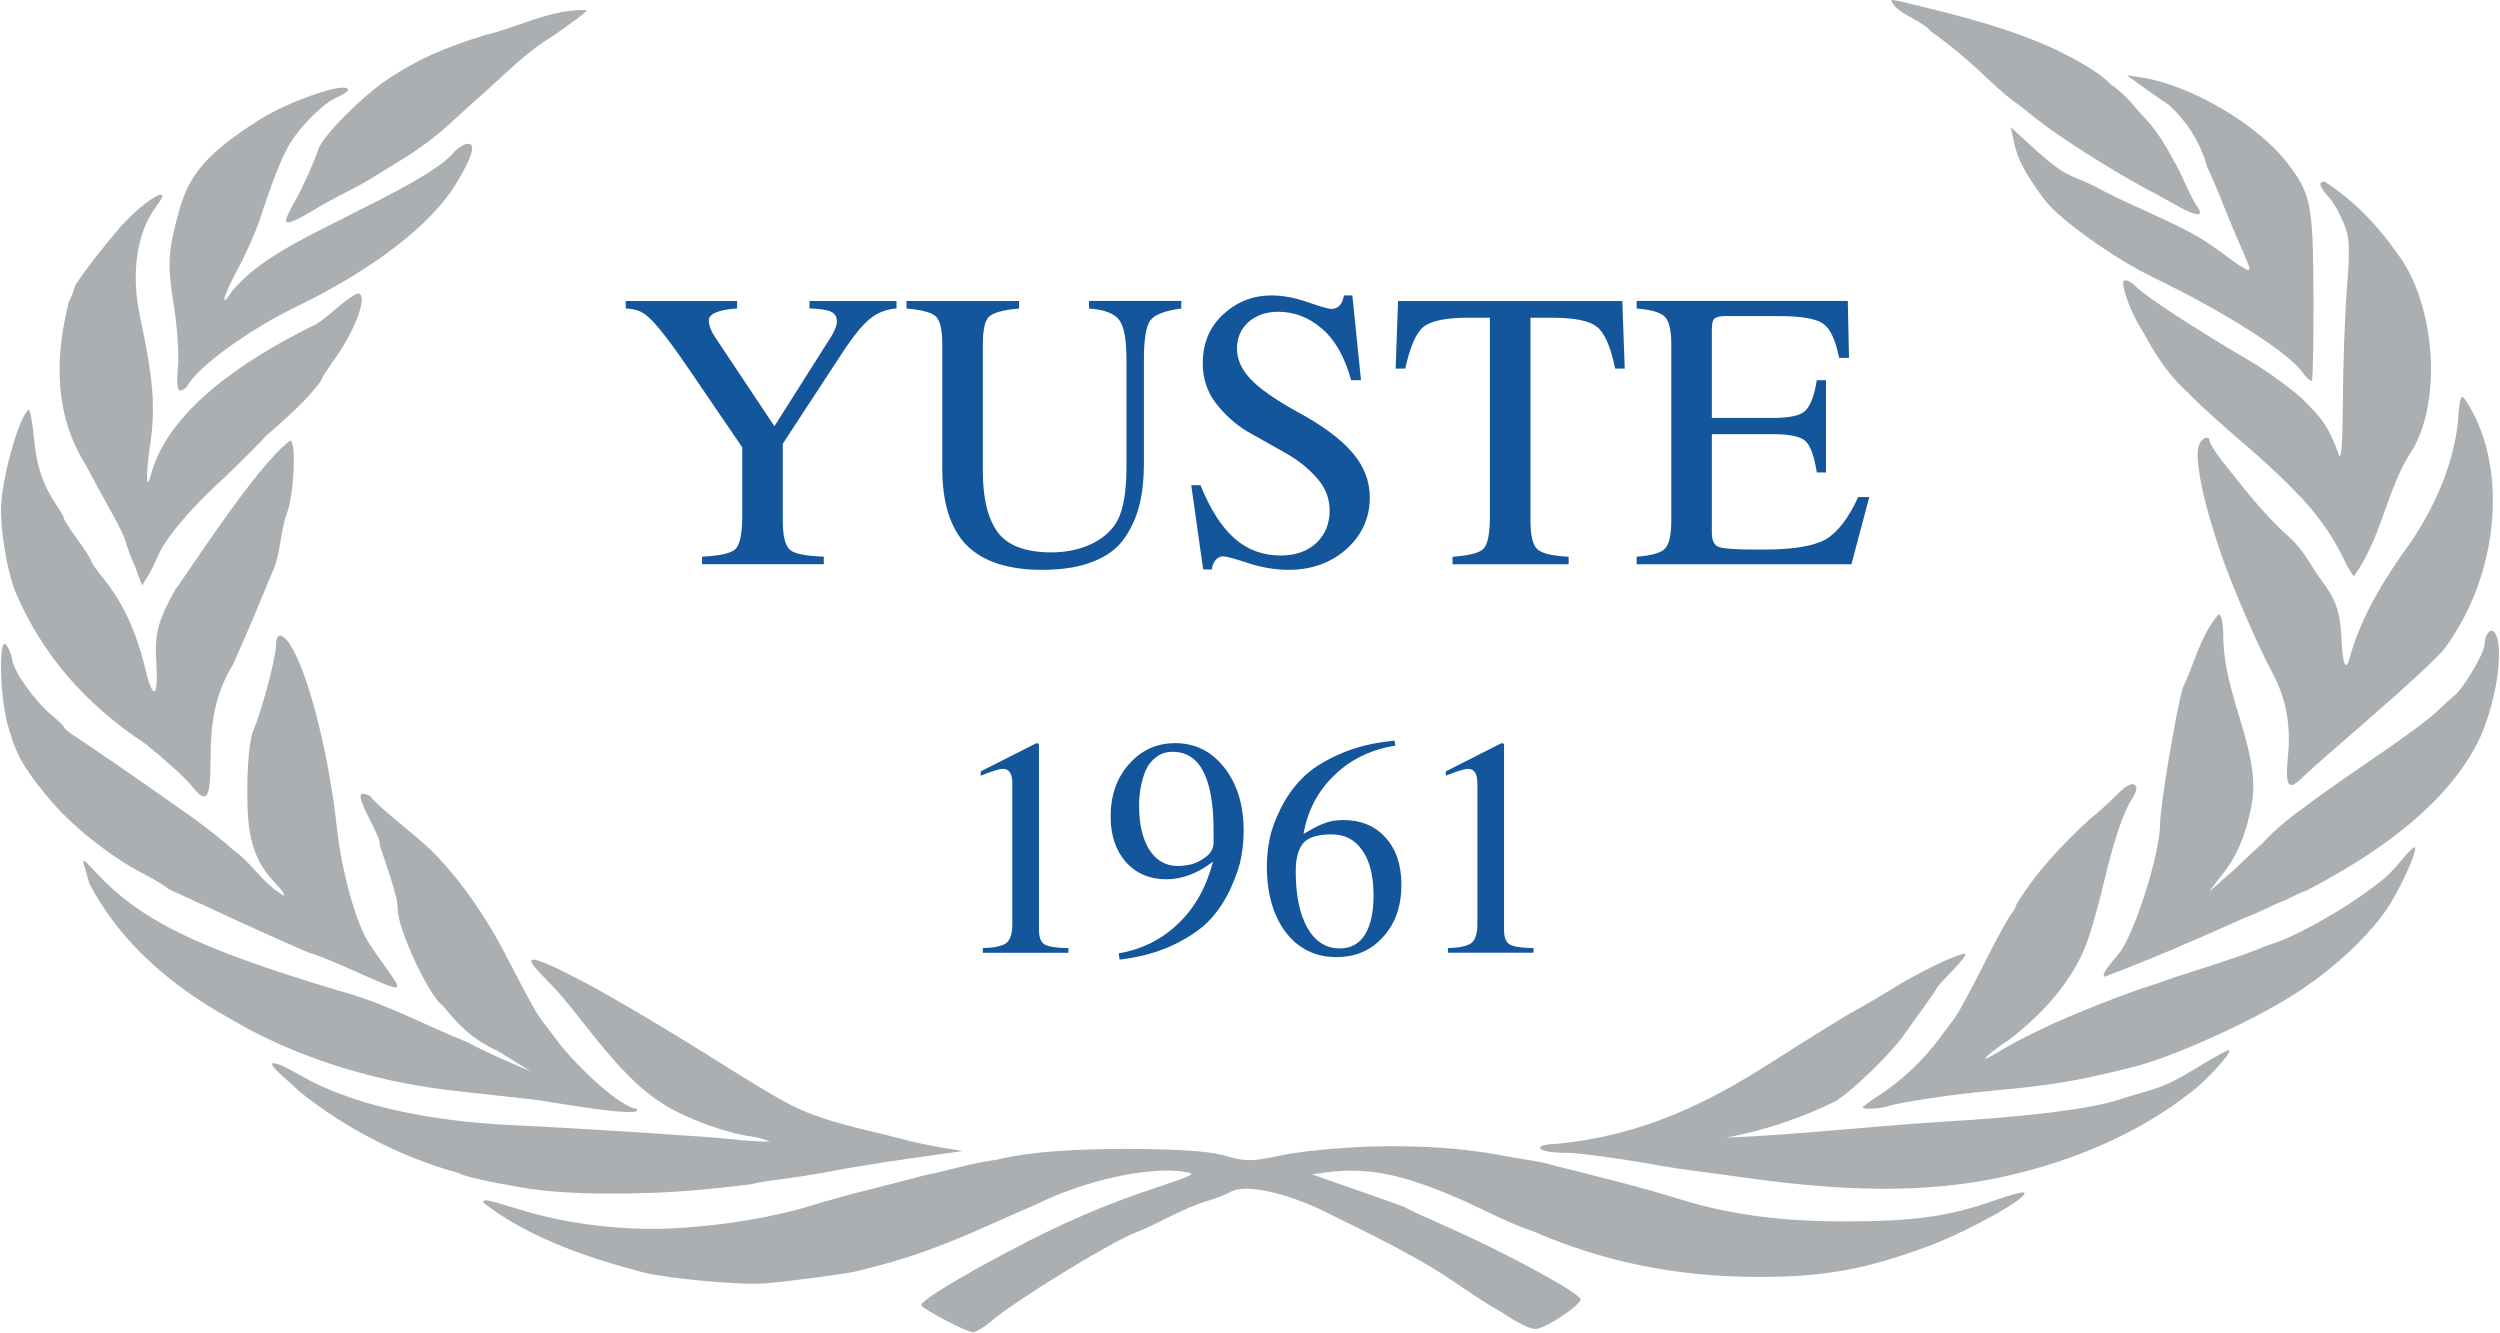 <?xml version="1.0" encoding="UTF-8"?>
<svg xmlns="http://www.w3.org/2000/svg" version="1.2" viewBox="0 0 2477 1321" width="2477" height="1321">
  <title>fame-156160</title>
  <style>
		.s0 { fill: #14569b } 
		.s1 { fill: #acafb1 } 
	</style>
  <path id="YUSTE" class="s0" aria-label="YUSTE" d="m802 298.2h86.3v7.4q-15.4 1.2-26.4 10.3-11 8.7-28 34.7l-58.3 89v76.5q0 22.4 7.1 28.7 7.1 5.9 33.5 6.7v7.5h-120.6v-7.5q26.8-1.2 33.1-7.5 6.7-6.7 6.7-32.3v-68.5l-51.6-75.7q-19.7-28.8-29.9-41-10.3-12.6-17-16.5-6.7-4-16.9-4.4v-7.4h110.3v7.4q-28 2-28 11.9 0 7.4 6.7 17.3l58.3 87.5 56.4-89.1q5.5-9 5.5-14.6 0-7.1-5.9-9.8-5.9-2.8-21.3-3.2zm171.8 43v126.1q0 39.4 14.6 59.9 15 20.1 53.2 20.1 22.1 0 39.8-8.3 17.7-8.7 25.6-22.9 9.1-16.9 9.1-53.6v-106.3q0-29.6-7.1-39-7.1-9.9-30-11.5v-7.5h91.4v7.5q-24.4 3.2-30.7 11.8-6.3 8.7-6.3 38.7v102.8q0 23.3-4.3 40.6-4 17.3-14.6 33.1-10.3 15.4-31.1 23.6-20.5 8.3-50.9 8.3-50.4 0-74.8-24.4-24.1-24.9-24.1-76.1v-122.9q0-21.7-6.3-27.6-5.9-5.9-29.1-7.9v-7.5h111.5v7.5q-23.7 2-30 8.3-5.9 5.9-5.9 27.2zm343.6 164.7q0-18.5-13-32.7-13-14.6-31.5-24.8-18.5-10.3-37.1-20.9-18.1-11.1-31.1-28-13-16.9-13-39.4 0-29.9 20.1-48.5 20.5-18.9 48.1-18.9 16.5 0 35.8 6.7 19.3 6.7 23.3 6.7 10.2 0 12.6-13.4h8.3l8.6 84h-9.8q-9.5-34.7-29.2-51.3-19.3-16.5-42.9-16.5-18.1 0-29.6 10.2-11.4 10.3-11.4 26.4 0 15.8 13.4 30 13.4 14.2 44.5 31.5 39 20.9 56.4 41.4 17.3 20.1 17.3 44.5 0 30.3-23.2 51.2-23.3 20.5-57.2 20.5-19.7 0-40.2-6.7-20.1-6.7-24.8-6.7-4.3 0-7.5 3.9-3.1 3.6-3.5 9.1h-8.7l-11.8-83.5h9.1q14.5 35.8 33.8 52.8 19.3 16.9 45.7 16.9 21.7 0 35.1-12.2 13.4-12.6 13.4-32.3zm158.8 5.9v-197h-21.3q-33.1 0-44.5 9-11 9.1-18.1 41.4h-9.5l2.4-67h222.2l2.4 67h-9.5q-6.7-32.7-18.1-41.4-11-9-44.5-9h-21.3v201.3q0 21.7 6.7 28 6.7 6.3 31.1 7.5v7.5h-115v-7.5q24.4-1.6 30.7-7.9 6.3-6.7 6.3-31.9zm219.9-81.6v97.4q0 11.4 6.3 14.1 6.7 2.8 35 2.8h10.7q42.1 0 60.3-9.8 18.1-10.3 32.7-42.2h11l-17.7 66.6h-212.8v-7.5q21.7-1.6 28-7.9 6.3-6.7 6.3-27.6v-174.9q0-20.9-6.3-27.2-6.3-6.7-28-8.3v-7.5h209.2l1.2 56.4h-9.8q-5.2-26.4-15.8-33.9-10.6-7.5-44.1-7.5h-53.2q-7.9 0-10.7 2.8-2.3 2.3-2.3 10.6v87.5h60.7q25.2 0 32.3-7.5 7.5-7.9 11-29.9h9.1v91.4h-9.1q-3.9-24.5-11.4-31.2-7.5-6.7-31.9-6.7z"></path>
  <path id="1961" class="s0" aria-label="1961" d="m993.8 761.8q-5.5 0-22.1 6.8v-4.3l55.3-28 2.4 0.7v184.3q0 11 5.5 14.4 5.6 3.4 23.7 3.7v4.6h-84.8v-4.6q17.2-0.6 23.1-4.9 6.1-4.6 6.1-19.1v-139.1q0-14.5-9.2-14.5zm115.5 189l-0.9-6.2q35-6.1 59.3-29.8 24.5-23.6 34.1-61.1-22.8 17.5-46.1 17.5-24.9 0-40.3-17.2-15-17.2-15-45.2 0-31 18.1-51.6 18.4-20.9 45.8-20.9 29.8 0 48.8 24.3 19.1 24.3 19.1 62.4 0 12.3-2.2 25.2-2.1 12.9-10.1 30.7-7.7 17.5-20.3 31.6-12.6 13.8-35.9 25.2-23.4 11.4-54.4 15.1zm57.4-92.8q5.9 0 13.2-1.5 7.4-1.9 14.8-7.4 7.7-5.9 7.7-14.2v-11.9q0-78.1-40.6-78.1-9.5 0-16.3 5.3-6.7 4.9-10.4 13.2-3.4 8.3-4.9 16.9-1.6 8.6-1.6 18.1 0 27.3 10.2 43.6 10.4 16 27.9 16zm157.3 90.3q-31 0-50.1-24.6-18.7-24.9-18.7-65.4 0-12.6 2.5-25.8 2.4-13.5 10.7-30.4 8.3-17.2 21.5-30.7 13.2-13.6 36.9-24 23.9-10.8 55-13.5l0.6 4.9q-36.3 5.8-60.5 29.5-24.3 23.3-30.4 58 14.4-8.6 21.8-11 7.3-2.8 17.5-2.8 26.4 0 42.1 17.5 15.6 17.2 15.6 46.7 0 31.7-18.1 51.6-17.8 20-46.4 20zm-4.9-121.6q-20.9 0-28.3 9.2-7 9.2-7 27.3 0 35.6 11.6 56.2 11.7 20.3 32 20.3 16.3 0 24.9-13.5 8.6-13.8 8.6-39 0-28.9-11.1-44.6-10.7-15.9-30.7-15.9zm135.5-64.9q-5.6 0-22.1 6.8v-4.3l55.2-28 2.5 0.7v184.3q0 11 5.5 14.4 5.6 3.4 23.7 3.7v4.6h-84.8v-4.6q17.2-0.6 23-4.9 6.2-4.6 6.2-19.1v-139.1q0-14.5-9.2-14.5z"></path>
  <path class="s1" d="m1874.5 0c-0.4 0-0.6 0-0.7 0.1 3.2 12.7 30.6 19.9 39.8 31.4 12.9 8.7 34.3 26.2 47.7 38.9 13.4 12.8 27.4 25.3 31.3 27.9 3.8 2.6 15 11.2 24.8 19.2 21.1 17 72.5 49.8 106.8 68.3 13.4 7.2 29.6 16.1 36 19.7 17 9.5 24.3 8.9 16.3-1.5-2.1-2.8-7.3-12.9-11.6-22.6-4.2-9.6-9.2-19.5-11.1-21.9-8.9-17.2-18.5-32.9-34-48.2-8.1-10.1-17.3-20-28.7-28-13.6-13.7-35-24.5-53.6-33.8-44.7-21-93.5-33.4-144.6-45.7-8.3-2.3-16-3.9-18.4-3.8zm-1299.5 10c-32.7 0.8-63.9 17.5-93.9 24.6-42.6 13.2-66.1 23.8-95.8 43.1-25.5 16.7-65.7 57-69.9 70.2-3.4 10.8-15.5 37.9-22.2 49.6-3.2 5.6-7.1 13.1-8.6 16.7-4.1 9.6 2.5 8.1 24.8-5.3 10.9-6.5 26.9-15.3 35.5-19.5 8.6-4.3 19.8-10.5 24.8-13.7 5.1-3.2 19.2-12 31.4-19.4 12.3-7.4 31.2-21.6 42.2-31.6 10.9-10 31.5-28.6 45.6-41.2 18.5-16.7 35.6-33.9 59.2-48 18.4-12.7 33.5-24.2 33.5-25.4q-3.3-0.1-6.6-0.1zm1532.3 64.6l19.5 14.1c10.8 7.7 21 14.7 22.5 15.5 19.7 18.6 31.5 39 37.5 61.2 3.6 7.2 9.8 21.6 13.9 32.1 4 10.4 11 27.4 15.6 37.9 13.6 31.1 13.9 32 10.9 32-1.6 0-9.3-4.7-17-10.5-29.1-21.8-36.9-26.3-90.1-50.5-17.2-7.8-35-16.4-39.5-19.1-4.5-2.6-14.5-7.3-22.3-10.3-14.8-5.8-23.7-12.2-50.1-36.4l-15.9-14.6 3.1 14.6c3.6 17.1 10.8 30.8 30 56.9 14.2 19.3 69 58.5 108.1 77.4 69.9 33.7 132.9 73.7 147.3 93.4 4.1 5.7 8.6 9.8 9.7 9 1.2-0.7 1.9-39.1 1.7-85.4-0.4-88.9-2.5-99.7-25.1-129.4-29.8-39.3-97.3-78.8-146.7-86 0 0-13.1-1.9-13.1-1.9zm-1768 12.2c-15.4 0.5-59.1 16.8-84.7 33.4-48.8 31.4-66.9 52.1-76.9 87.8-11.3 40-12.1 54-5.5 94.4 3.5 21.7 5.3 49.6 4.1 62-1.5 14.3-0.7 22.6 2.2 22.6 2.5 0 5.8-2.3 7.4-5.1 10.6-18.9 60.8-55.3 107.3-77.8 77.6-37.6 135.4-82.4 160-124.1 15.5-26.4 18.6-38.6 9.6-37.4-3.8 0.5-10.3 4.9-14.4 9.7-10.3 12-39.9 30-90.1 54.7-46.4 24.5-97.7 45.4-127.7 80.6-13.1 20.4-9.9 6.4 4.6-20.2 8.2-15.2 18.4-38.2 22.6-51 11.6-35.7 20-57 27.9-71.4 9.9-18 34-42.4 47.7-48.3 6.3-2.7 11.5-6.1 11.5-7.5 0-1.8-2.1-2.5-5.6-2.4zm1962.8 93.2c-5.5 0.6-3.4 6.1 6 16 3.1 3.2 9.1 13.7 13.3 23.3 6.7 15.2 7.2 24 3.9 67.1-2.1 27.3-3.9 77.6-4 111.9-0.2 38.8-1.5 58.6-3.8 52.5-9.8-26.4-15.2-34.6-33.9-53.2-11.2-11.1-36.3-29.4-55.9-40.9-51.5-30.1-102.2-63.2-111.5-72.8-4.5-4.6-9.7-7.2-11.8-5.8-3.9 2.6 7.4 33.5 18 49.1 11.9 21.8 23.9 42.2 44.6 61 33.2 34.1 74.9 64.6 107.2 98.9 18.7 18.1 37.3 43.9 47.3 65.4 4.7 10 9.6 18.2 10.9 18.2 27-37.4 32.4-84.8 55.3-121 32.8-48.9 26.1-149.1-13.3-199.7-17.9-25.5-40.3-49.9-71-70-0.4 0-0.9-0.1-1.3 0zm-2143.1 12.8c-6 0.9-24.7 15-40.4 32.8-15.6 18.6-31.3 37.6-43.9 56.9-0.8 3.7-3.8 11.4-6.6 17-13.6 53.7-15 111 17.3 161.9 5 9.6 15.2 28.6 22.9 42.2 7.7 13.7 14.9 28.1 15.9 32.1 1.8 6.8 6.7 20 8.7 23.3 0.4 0.8 2.4 6 4.3 11.3l3.5 9.8 5.3-8.3c2.9-4.6 7.8-14.6 11-22.2 10.9-23.4 44.2-57.5 65.5-76.5 19.4-18.8 37.9-37.3 41.1-41.2 19.8-17.6 40.3-34.8 54.5-54.7 0-1.5 5.8-10.6 12.8-20.5 21.8-30.3 34.5-65.9 23.5-65.9-2.2 0-12.3 7.2-22.5 16-10.2 8.8-20.1 16-21.9 16-72.4 35.7-141.4 84.4-159.4 143.9-5.8 22.8-6.7 7.6-1.7-27.2 5.3-36 2.9-65-10-124.8-9.5-43.9-3.5-84.8 16.4-110.9 6.3-8.2 6.8-11.4 3.7-11zm2280.8 200.6c-2.2 0-3.4 7.7-4.9 28.6-5.5 40.6-21.8 78.6-46.6 115.7-26 35.4-48.1 72.4-59.4 111-4 18.3-7.9 11.6-9-16.3-1.2-26.8-5.5-38.9-21.5-59.7-9.9-13.8-16.2-28.4-30.6-40.8-26.3-23.6-46.6-50.7-67.1-76.4-6.1-8-11.1-16.2-11.2-18.2-0.2-6.3-7.9-3.9-10.7 3.4-5 12.8 3.9 56.4 22.3 109.6 11.1 32 36 89.6 50.5 116.6 13.3 24.9 18.3 51.1 15.4 80.9-3.2 32.1 0.2 36.9 14.9 21.9 4.3-4.4 35.4-31.7 69-60.8 33.5-29 65.3-58.5 70.6-65.6 55.4-73.8 64.6-183 20.8-247.6-1.1-1.5-1.8-2.3-2.5-2.3zm-2411.4 12.6c-9.7 6.3-27.4 70.4-27.4 98.9 0 27.6 7.6 68.1 16.2 86 24.6 55.4 64.1 104.8 127.6 146.6 18.8 15.3 38.6 33.1 43.9 39.8 16.8 21 20 16.1 20-30.9 0.4-30.8 4.5-59.5 22.3-88.2l13.4-30.6c3.5-8.1 9.7-22.5 13.5-32.1 3.9-9.6 10-24.2 13.6-32.4 7-18.2 6.2-36.9 13-55.1 6.9-18.8 9.2-71.4 3-71.4-33.5 24.2-106.4 138.9-113.6 147.2-17.7 31.7-20.8 43.4-19 73.9 2.1 33.6-3.2 36.7-10.6 6.3-9.2-38.5-22.5-67.1-42.5-91.7-6.3-7.8-11.5-15.3-11.5-16.6 0-1.4-6-10.8-13.4-21-7.3-10.2-13.4-19.5-13.4-20.7 0-1.2-2.8-6.3-6.2-11.4-14.4-21-21-40-23.6-68.2-1.6-16.5-4-29.3-5.3-28.4zm2169.9 202.6c-18.7 21.4-23.9 49.1-35.4 72.3-6.5 21.3-22.7 118-22.7 135.5 0 29.7-26.1 111.4-41.3 129-13.1 15.3-16.1 20.2-13.9 22.4 48-18 94.9-38.6 140.1-58.9 14.1-5 26.1-12.3 40.2-17.4 9.3-4.9 18-8.8 19.3-8.8 74.6-38.6 138.7-86.2 169.7-145.8 18-35.3 27.4-93.2 18-109.3-3.9-6.6-10.4 0-10.5 10.5-0.1 9.2-22.3 46.3-31.3 52.2-1.2 0.8-8.2 7.2-15.6 14.3-7.3 7.2-35.7 28.2-63.1 46.7-27.3 18.5-57.2 39.6-66.4 46.8-16.6 11.8-31.2 23.6-43.8 37.5-10.6 9.1-27.7 26-29.6 27.6-14.5 12.2-22.2 19.8-23 20.1 0.3-0.8 5.4-7.1 15.6-20.5 11.3-14.8 19.3-32.8 25.1-59.1 5.8-26.2 3.1-47.9-11.3-94.5-11.4-36.7-15.6-58.7-15.6-79.8 0-11.9-1.9-20.8-4.5-20.8zm-1920.5 21.1c-2.7-0.1-4.3 3.1-4.4 10 0 12.1-14 64.5-22.9 85.5-3.2 7.8-5.5 32.1-5.5 59.8 0.3 30.6 0.9 62.3 26.9 89 6.5 6.5 10.7 12.5 9.3 13.4-21.6-12.5-30.5-31.2-49.9-45.1-7.3-6.9-25.3-21.3-40.2-32-31.6-22.7-102.9-71.9-117.5-81.2-5.6-3.6-10.1-7.4-10.1-8.4 0-1.1-5.7-6.7-12.7-12.5-16.7-14-37.1-42.8-38.8-54.8-0.7-5.2-3.5-11.8-6.1-14.7-7.4-8.3-6.1 51.6 1.7 79.3 8.1 29.1 14.7 41.1 38.9 70.8 22.7 28 61.1 58.9 95.2 76.7 13.4 7 24.5 13.8 24.5 15 46.5 21.2 93.5 43.7 140 63.5 2.9 0.1 22.3 7.9 43.2 17.2 50.7 22.9 51 22.8 34-1-5.8-8.1-13.7-19.4-17.4-25-13.3-20.1-27.5-71.4-32.4-116.6-7.1-65.3-25.1-139.8-41.6-171.9-5.6-10.9-10.8-16.8-14.2-17zm1835.7 147.2c-0.5-0.1-1 0-1.6 0.1-3.4 0.6-8.5 4.3-15.6 11.5-7.6 7.7-18.9 17.8-25.1 22.5-29.1 26.7-55.9 55.6-73.9 86.2 0 1.7-2 5.4-4.4 8.2-2.5 2.8-12.4 20.8-22.2 40-21.3 42-30.1 58.2-35.3 65-2.2 2.8-8.3 10.9-13.6 18.1-16.5 22.5-37 41.7-61.6 57.8-8.1 5.3-14.7 10.2-14.7 10.9 0 2.4 18.2 1.4 26.4-1.5 9.7-3.4 65.2-11.7 98.7-14.7 62.8-5.7 85.9-9.6 143-23.8 38.9-9.7 115.5-44.2 158.4-71.3 37.2-23.6 70.6-54 91.3-82.9 13-18.1 32.8-61.2 29.3-63.5-0.9-0.6-5.8 4-10.9 10.1-14.7 17.8-18.9 21.4-44.9 39.8-23.2 16.3-65.7 39.5-80.4 43.9-3.7 1.1-12.7 4.5-20.1 7.5-7.4 3.1-28.5 10.4-46.9 16.3-18.4 5.8-36.5 11.7-40.2 13.2-3.7 1.4-17.5 6-30.6 10.2-46.7 16.9-92.4 35.3-132.7 58.2-8.8 5.6-17.2 10.2-18.7 10.2-2.4 0 12.3-11.8 23.7-18.9 38.9-30.1 67.1-64.7 79.4-103.6 3.9-12 10.3-35.6 14.3-52.4 9.9-41.7 19.2-69.3 27.8-82.5 4.8-7.5 5.6-12 2.5-14-0.4-0.3-0.9-0.5-1.4-0.6zm-1753.7 9.6c-11 0.3 18 40.9 16.5 51 15.1 44.7 17.7 54.2 17.7 63 0 20.1 31.3 87.1 44.7 95.9 14.4 17.9 29.1 33.5 54.7 45l32.4 20.2-27.5-12c-15.1-6.7-30.4-14.2-34.2-16.6-42.7-16.8-81.3-38.9-128.4-51.4-141.9-42.7-196.6-69.5-242.1-118.7-11.2-12-12.4-12.7-10.1-5 1.4 4.8 3.7 12.7 5 17.4 25.6 49.1 67.9 91.9 127.2 127 12.8 7.2 27.5 15.6 32.6 18.5 59.8 31.1 130.3 52.5 206 60.4l78.2 8.7c8.9 1.1 109 19.2 98 8.6-12.9 0-57.4-38.7-80.4-70-5.4-7.2-11.6-15.3-13.7-18.1-5-6.4-13-21-35.5-64.5-24-46.6-56.5-89.9-85.7-114.2-1.9-1.6-13.4-11.3-25.6-21.5-12.3-10.3-22.4-19.8-22.4-21.2-3.4-1.8-5.8-2.6-7.4-2.5zm1586.5 158.6c-7.2 0.2-42.6 16.9-66.7 31.8-13.5 8.3-32.2 19.3-41.6 24.4-9.4 5-47 28.3-83.5 51.7-60.9 38.8-126.3 72.5-214.3 80.5-6.2 0-12.4 1.2-13.7 2.6-3.2 3.4 8 6.1 24.8 6.1 12.7 0 53.3 5.5 91 12.3 9.8 1.8 25.9 4.2 35.8 5.5 9.8 1.2 36.9 4.9 60.2 8.1 82.5 11.2 169.2 15.8 250.1-3 70.2-15.7 133.2-44.5 180.6-81.6 15.9-10.9 46.3-44.7 38.7-42.9-2.4 0.6-15 7.6-28.2 15.6-25 15.3-35 20-51.5 24.7-5.5 1.5-18.6 5.5-29 8.8-29.5 9.3-87.4 16.5-175.3 21.8-71.1 4.5-142.5 12.7-213.3 15.7 39.1-7.5 75.3-19.8 107.8-35.9 15.3-8.7 54.6-46.6 68.1-65.7 4-5.6 12.8-18.1 19.8-27.7 7-9.6 12.9-18.2 13-19.1 0.1-0.8 6.9-8.4 15.2-16.8 8.3-8.5 14.1-16 13-16.7-0.2-0.1-0.5-0.2-1-0.2zm-1418.1 5.7c-4.1 0.2-1.2 5 7.9 14.4 18.7 19.1 21.1 21.9 46.8 54.6 31.7 40.1 51.7 60 75.4 74.8 22.1 13.8 62.2 28.4 85.6 31.3 8.8 1.1 19.2 5.2 19.2 5.2 0 0-22.4-0.2-34.1-2-19.4-2.5-151.7-11.1-221.1-14.3-88.3-4.1-162.4-21.5-210.4-49.4-26.7-15.5-36.3-16-19.6-1.1 5.8 5.2 14.8 13.3 19.9 18.1 41.3 33 96.6 63.5 156.8 79.9 5.9 3.5 30 8.9 66.7 15 40 6.6 110.6 7.2 173.9 1.4 26.6-2.5 50.1-5.2 52.2-6 2.2-0.9 13.5-2.8 25.2-4.1 11.6-1.4 36.2-5.3 54.7-8.8 18.4-3.5 54.4-9.3 80.1-12.8l46.6-6.6-22.1-3.6c-12.1-2.1-28.6-5.6-36.7-7.9-38.4-10.2-79.2-17.1-112.6-34.6-8.6-4.2-33.8-19.1-56-33.1-59.1-37.3-117.3-72-147.9-88.1-28.9-15.2-45.3-22.6-50.5-22.3zm845.7 184.9c-24 0.2-50.1 1.7-77.7 4.9-6.1 0.7-18.4 2.3-27.2 4.2-27.4 5.9-34.8 6.1-52.1 1.1-13.7-4-32.9-7.5-106.1-7.6-42.6 0.5-84 1.6-124.2 10.9-24.5 3.2-47.3 10.8-71.1 15.4-15.4 4.1-40.2 10.6-55.2 14.3-14.9 3.6-40.2 10.6-56.1 15.5-38.4 11.9-90.9 20.5-139 22.7-49.3 2.3-103.9-4.4-149.2-18.4-34.9-10.7-37.1-11.2-37.1-7.1 40.8 31.8 95 52.3 153.1 67.6 18.9 6.6 100.9 14.6 126 12.4 29.1-2.6 81.3-9.6 92.4-12.4 38.2-9.6 54.9-14.9 88.5-27.9 30.1-11.9 58.2-25.4 87.6-37.9 48.3-24 112.5-38.1 147.6-32.3 11.4 1.8 9.4 2.9-27.7 15.3-52.8 17.6-93 34.9-146.9 63.4-53.3 28.1-88.8 50.1-86.7 53.8 0.8 1.5 11.6 8 23.9 14.5 12.2 6.5 24.5 11.8 27.3 11.9 2.8 0.1 10.9-4.8 17.9-10.8 24.3-20.8 119.4-79.1 144-88.3 24.1-9.4 43.8-22.9 69.7-30.7 9.7-3.1 20.5-7.3 23.8-9.3 13.6-8.3 55.1 0.6 94.7 20.3 6.1 3 19.2 9.4 29 14.3 29.8 14.7 52.3 26.7 73.3 39 25.2 14.9 45.5 31.2 71.1 45.5 17.1 11.4 29.3 17.3 34.6 16.7 11-1.2 46.5-25.4 43.9-29.8-4.7-8-75.6-46.3-131.4-71-20.8-9.2-38.9-17.5-40.2-18.5-1.2-0.9-8.2-3.7-15.6-6.2-7.4-2.6-28.2-9.8-46.2-16.2l-32.8-11.5 14.4-1.9c41.3-5.4 75.7 1.6 134.7 27.5 23.7 10.8 45.8 22.7 71.4 31.4 70.1 30.3 142.2 44.7 222.8 44.7 64.2 0 105.2-7.4 167.3-30.4 39.9-14.8 101.4-49.2 95.1-53.3-1.4-0.9-14.4 2.6-28.8 7.7-46.4 16.4-80.5 21-153.5 21-54.4-0.3-105.3-5.8-155.2-20.9-40.8-13-84-23.2-126.2-34-16-4.9-33.3-6.6-50.2-9.8-26-5.3-62.9-9.7-107.5-9.8-3.3-0.1-6.7-0.1-10.2 0z"></path>
</svg>
